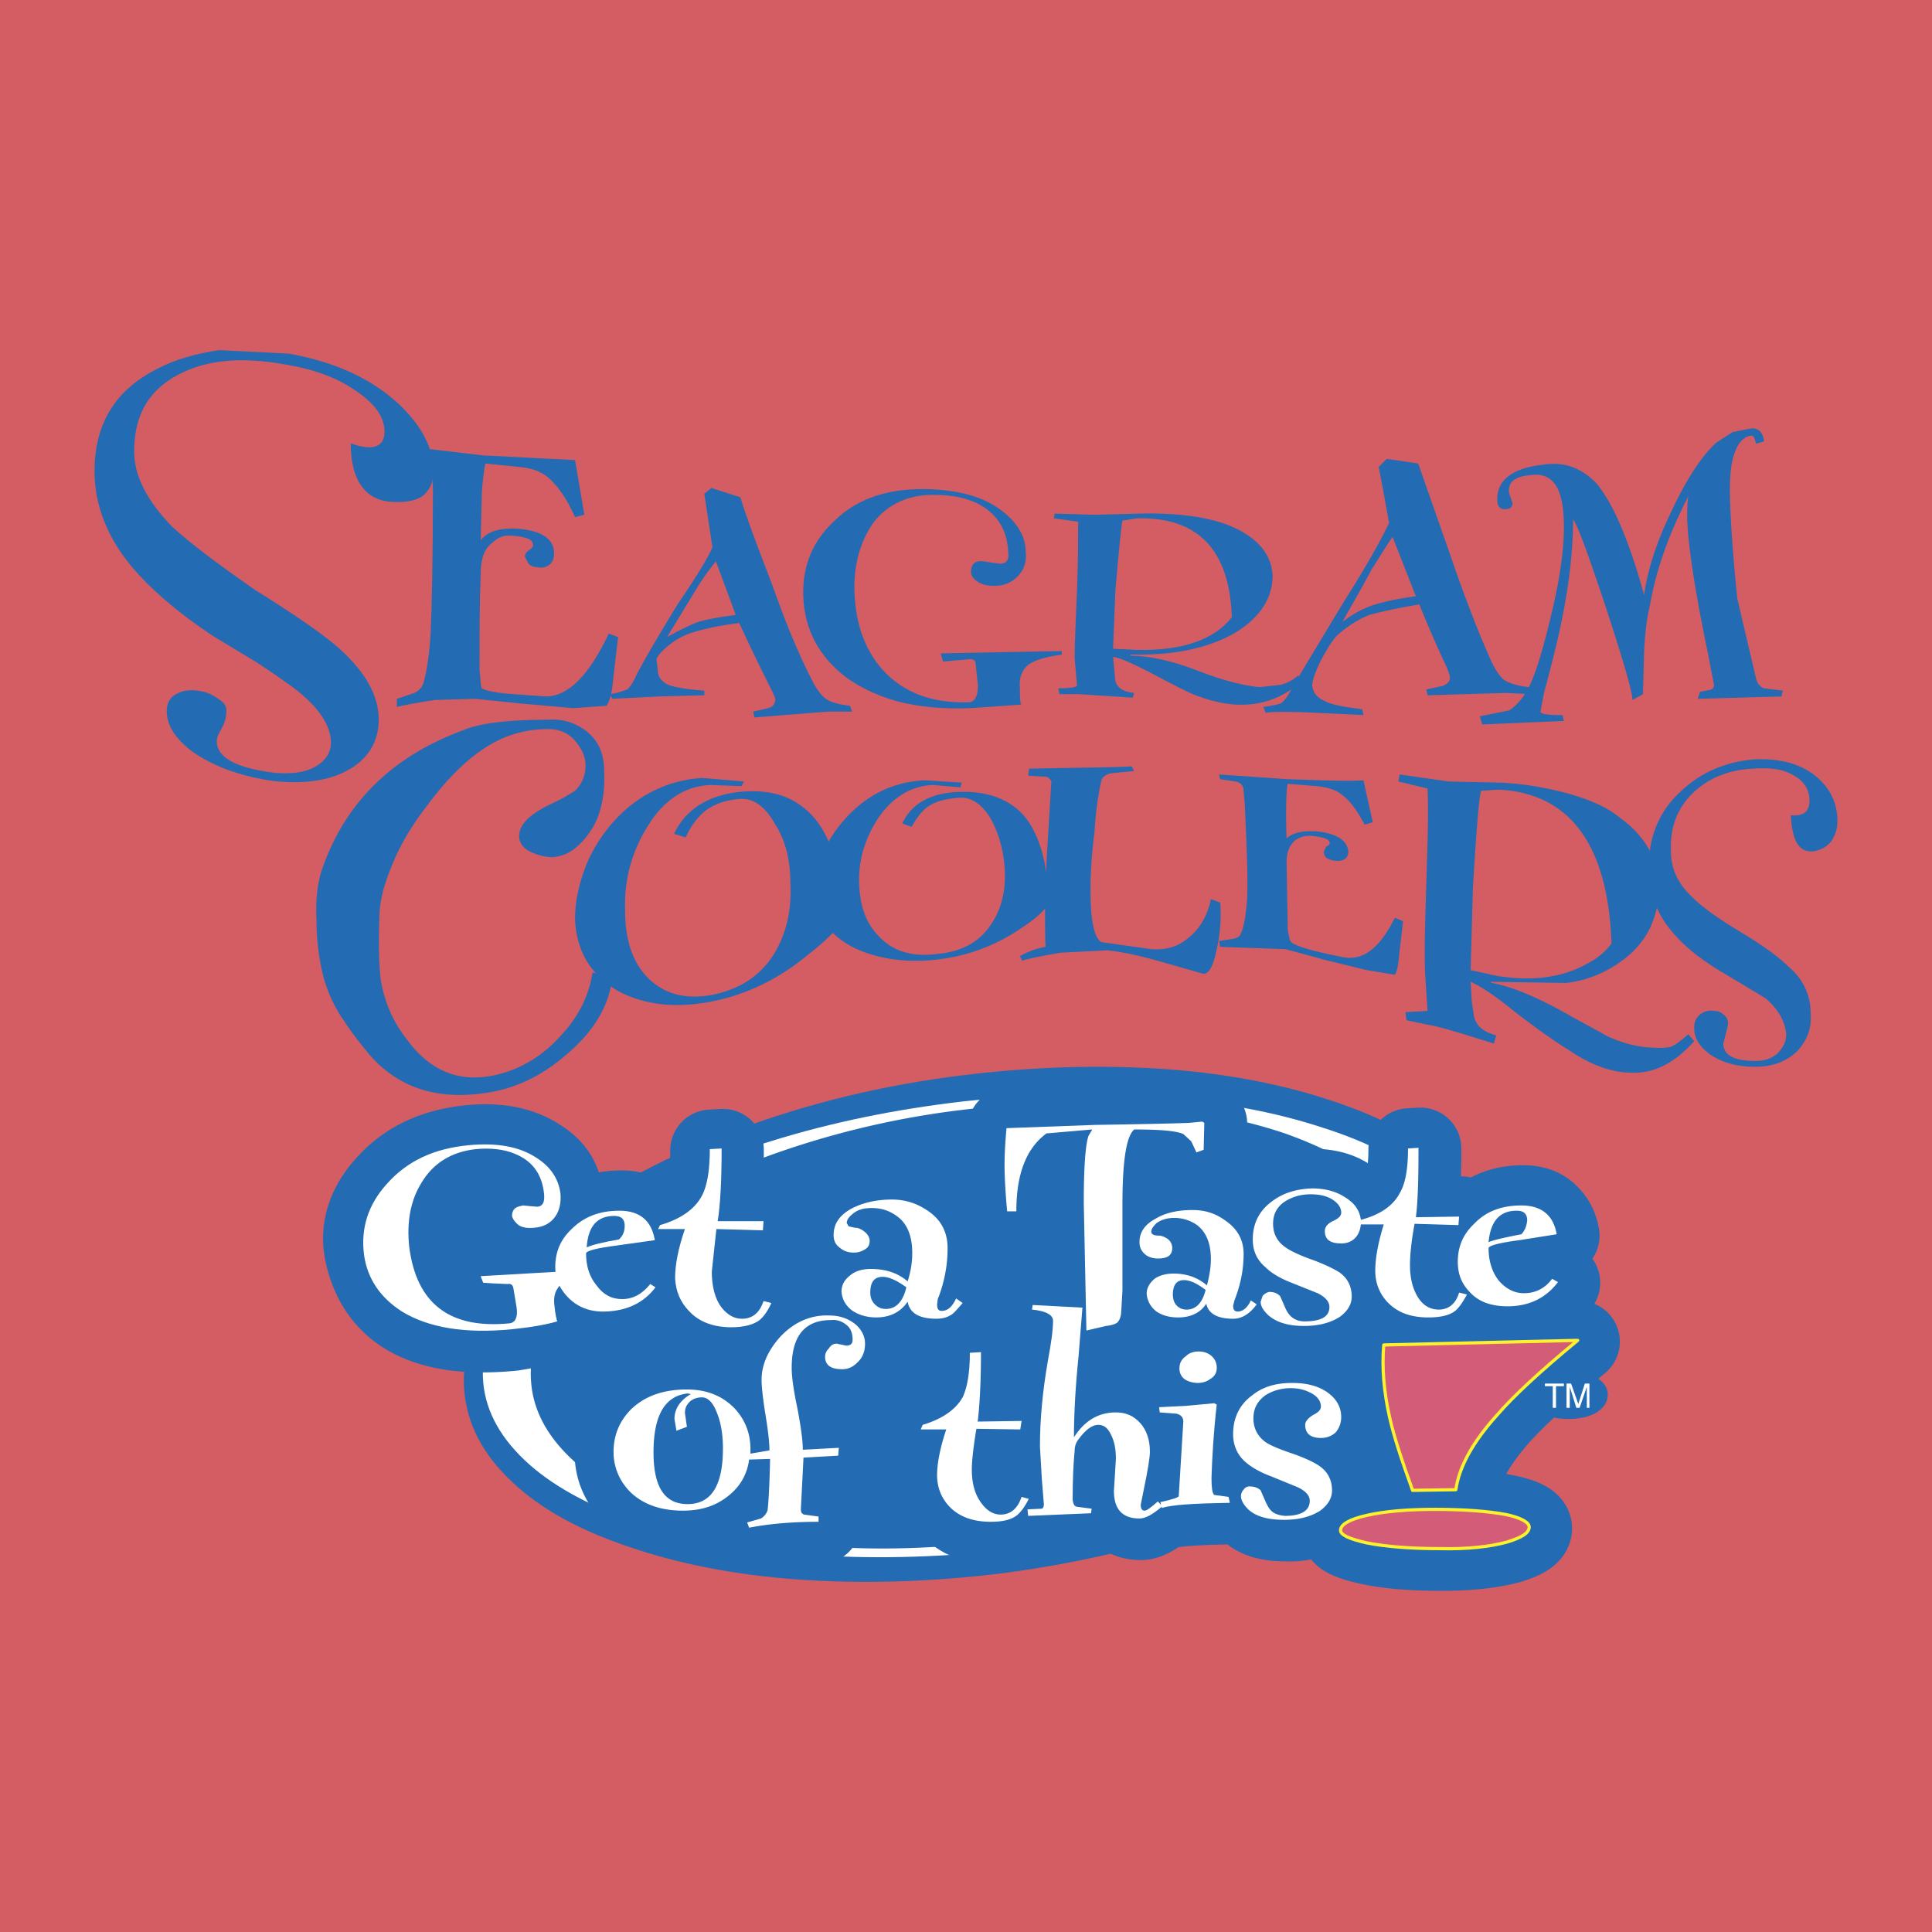 <svg xmlns="http://www.w3.org/2000/svg" width="2500" height="2500" viewBox="0 0 192.756 192.756"><path fill-rule="evenodd" clip-rule="evenodd" fill="#d35d62" d="M0 0h192.756v192.756H0V0z"/><path d="M28.837 35.286c4.532.812 8.133 2.439 10.922 4.996 2.324 2.208 3.486 4.416 3.486 6.739 0 1.046-.349 1.859-1.045 2.44-.813.581-1.976.698-3.486.581-2.439-.349-3.718-2.324-3.718-5.81 2.208.813 3.369.349 3.369-1.162 0-1.51-1.045-2.905-3.021-4.183-1.859-1.278-4.182-2.091-7.087-2.556-3.95-.698-7.32-.465-9.992.813-3.254 1.511-4.88 4.067-4.88 7.901 0 2.439 1.278 4.88 3.718 7.437 1.742 1.626 4.531 3.718 8.366 6.391 4.299 2.672 7.088 4.647 8.482 5.925 2.556 2.324 3.834 4.648 3.834 6.972 0 1.975-.814 3.601-2.557 4.763-1.975 1.278-4.532 1.743-7.901 1.394-3.369-.464-6.158-1.51-8.25-3.021-1.626-1.278-2.439-2.557-2.439-3.951 0-.697.232-1.277.813-1.626.697-.465 1.626-.581 2.672-.349.697.116 1.278.465 1.743.813.581.348.813.813.697 1.394 0 .349-.116.93-.465 1.51-.348.581-.465.93-.465 1.278 0 1.627 1.976 2.673 5.81 3.137 1.511.116 2.905 0 3.951-.581 1.045-.581 1.626-1.394 1.626-2.44 0-1.743-1.278-3.602-3.718-5.461-.813-.582-2.092-1.511-3.718-2.557l-4.416-2.672c-3.486-2.324-6.159-4.648-8.017-6.855-2.44-2.905-3.719-6.159-3.719-9.528 0-4.764 2.092-8.134 6.274-10.225 1.743-.929 3.834-1.51 6.158-1.859l6.973.352z" fill-rule="evenodd" clip-rule="evenodd" fill="#236bb3"/><path d="M58.3 51.36l-.93.232c-.813-1.859-1.743-3.137-2.673-3.951-.697-.581-1.626-.93-2.788-1.045l-3.486-.349c-.115.464-.232 1.394-.349 2.789l-.116 4.88c.697-.929 1.976-1.278 3.834-1.162 2.324.233 3.486 1.046 3.486 2.44 0 .465-.116.814-.349 1.046-.349.349-.812.465-1.278.349-.349 0-.697-.116-.93-.349l-.349-.697c0-.232.117-.464.465-.697.232-.116.349-.349.349-.464 0-.581-.697-.813-1.975-.929-.813-.117-1.511.116-2.092.697-.812.581-1.162 1.627-1.162 3.137-.116 2.905-.116 6.159-.116 9.528.116 1.045.116 1.743.232 1.859.349.232 1.395.464 3.138.581l3.253.232c2.208 0 4.3-2.091 6.274-6.274l.93.349-.465 3.951c-.116 1.51-.349 2.44-.697 2.904l-3.369.233-5.229-.465-4.532-.464-3.95.116c-1.627.232-2.905.465-3.834.697v-.813l1.743-.581c.465-.232.813-.581.93-1.046.349-1.278.581-2.905.697-4.88.116-2.44.232-7.32.232-14.524l-.116-1.743c0-.581-.349-1.045-.929-1.278l-1.859-.349v-.813l7.901.93 9.179.465.93 5.458z" fill-rule="evenodd" clip-rule="evenodd" fill="#236bb3"/><path d="M82.583 70.996l-7.319.581-.116-.581 1.51-.348c.465-.117.697-.465.697-.93l-.232-.581c-.813-1.626-1.976-3.951-3.37-6.972-1.976.232-3.485.581-4.647.93s-2.208 1.046-3.021 1.859c-.349.349-.581.698-.581.813l.117 1.046c0 .697.349 1.162 1.045 1.51.581.232 1.859.465 3.603.581v.465l-4.532.116-4.648.233-.232-.465c.813-.116 1.395-.349 1.743-.465.232-.232.581-.697.93-1.511 1.045-1.975 2.44-4.299 4.067-6.971 1.743-2.556 2.905-4.416 3.486-5.694l-.813-5.345.697-.581 2.905.93c.581 1.976 1.743 4.996 3.253 8.947 1.51 4.299 2.904 7.436 4.066 9.644.465.813.93 1.395 1.394 1.627.349.232 1.163.465 2.208.581l.233.581h-2.443zM71.43 56.008a22.11 22.11 0 0 0-1.975 2.789l-2.905 4.764a31.234 31.234 0 0 1 2.789-1.395c.93-.349 2.324-.581 4.066-.813l-1.975-5.345z" fill-rule="evenodd" clip-rule="evenodd" fill="#236bb3"/><path d="M92.693 48.803c3.137.117 5.577.813 7.321 2.208 1.51 1.162 2.324 2.557 2.324 4.067.115 1.045-.234 1.859-.814 2.439-.58.582-1.277.93-2.324.93-.695 0-1.277-.117-1.742-.466-.35-.231-.581-.58-.581-.929 0-.813.463-1.162 1.278-1.045l.697.116.93.116c.58 0 .93-.349.812-1.162-.115-2.208-1.045-3.718-2.904-4.765-1.162-.581-2.556-.929-4.183-.929-2.672-.116-4.88.813-6.391 2.789-1.278 1.858-1.975 4.183-1.859 6.972.116 3.137 1.045 5.693 2.789 7.668 2.091 2.324 4.996 3.369 8.598 3.253.581 0 .929-.582.929-1.627l-.232-2.208c0-.349-.232-.465-.58-.465L94.087 66l-.232-.813 12.084-.232v.349c-1.627.232-2.789.581-3.369 1.045-.582.465-.93 1.278-.814 2.325 0 .812 0 1.278.117 1.626l-4.997.349c-2.79.116-5.229-.117-7.437-.697-1.976-.581-3.719-1.395-5.113-2.44-2.672-2.091-4.067-4.764-4.183-8.018-.116-3.137 1.046-5.693 3.253-7.668 2.325-2.209 5.462-3.139 9.297-3.023z" fill-rule="evenodd" clip-rule="evenodd" fill="#236bb3"/><path d="M129.99 67.859c-2.904 2.672-6.506 3.137-10.689 1.511-.93-.349-2.439-1.162-4.648-2.324-1.625-.813-2.787-1.394-3.602-1.51l.232 2.44c.232.698.814 1.046 1.859 1.162l-.115.465-5.461-.349h-1.859l-.117-.581c1.279 0 1.977-.117 1.859-.349l-.232-2.672c0-1.511.117-3.719.232-6.624.117-2.905.117-5.229.117-6.972l-2.441-.348.117-.465 4.066.116 4.299-.116c4.416-.116 7.785.465 9.992 1.627 2.209 1.161 3.254 2.672 3.371 4.531 0 2.208-1.162 4.066-3.486 5.577-2.672 1.627-6.158 2.44-10.689 2.324v.117c1.742 0 4.066.464 6.738 1.51s4.764 1.511 6.158 1.627l2.092-.232c.465-.116 1.045-.349 1.742-.93l.465.465zM111.98 51.94c-.115.582-.348 2.905-.697 6.972l-.232 5.81 2.324.116c4.648.116 7.785-1.046 9.527-3.254-.232-6.739-3.369-9.992-9.41-9.876l-1.512.232z" fill-rule="evenodd" clip-rule="evenodd" fill="#236bb3"/><path d="M138.357 45.783l3.137.465 3.137 8.946c1.627 4.764 3.021 8.25 4.066 10.574.465 1.046.93 1.743 1.395 2.091.582.349 1.395.581 2.441.697l.232.697-2.557-.116-7.785.232-.117-.581 1.627-.349c.58-.232.814-.581.697-1.046l-.232-.697a114.494 114.494 0 0 1-2.787-6.39c-2.092.348-3.719.697-4.998 1.046-1.162.464-2.207 1.162-3.137 1.975-.58.581-1.045 1.395-1.627 2.44-.58 1.162-.93 2.091-.93 2.672.117.697.465 1.162 1.279 1.511.58.349 1.857.581 3.717.813l.117.58-4.881-.232c-2.439-.116-4.066-.116-4.879 0l-.232-.581c.812-.116 1.393-.232 1.742-.349.348-.232.697-.697 1.045-1.394.814-1.395 2.557-4.299 5.229-8.714 2.209-3.486 3.719-6.158 4.531-7.901-.58-3.253-.928-5.113-1.045-5.577l.815-.812zm-1.511 14.639c1.047-.348 2.557-.697 4.416-.929l-2.324-5.925c-.58.813-1.277 1.975-2.092 3.252-1.045 1.976-2.092 3.719-2.904 5.229a10.59 10.59 0 0 1 2.904-1.627z" fill-rule="evenodd" clip-rule="evenodd" fill="#236bb3"/><path d="M171.238 44.156l1.627-1.045 1.744-.349c.812-.116 1.277.349 1.395 1.278l-.814.232c-.115-.581-.232-.813-.465-.813-.812.116-1.395.813-1.742 1.976-.35 1.045-.465 2.789-.35 5.229.117 2.672.35 5.693.697 9.063l1.859 7.901c.117.581.465.93.814 1.046l1.857.232-.115.581-8.365.233.23-.697 1.162-.232c.117-.116.234-.232.234-.465l-.582-3.021c-1.277-6.158-1.975-10.574-2.092-13.478 0-.93 0-1.743.117-2.324-1.977 3.834-3.254 7.437-3.834 10.922-.232.814-.467 2.324-.582 4.532l-.115 4.299-1.047.581c0-.813-.93-3.951-2.672-9.295-1.744-5.229-2.789-8.134-3.254-8.714 0 2.904-.348 6.274-1.162 10.225-.348 1.743-.93 4.067-1.742 7.088l-.35 1.859c0 .232.697.348 2.209.348l.115.582-8.133.349-.232-.814 2.904-.581c.582-.348 1.279-1.045 1.859-2.091.812-1.511 1.51-3.95 2.324-7.32.93-3.834 1.393-7.087 1.277-9.644-.115-3.254-1.162-4.764-3.369-4.416-1.51.116-2.207.697-2.092 1.743l.35 1.046c0 .349-.232.581-.582.581-.58.116-.93-.232-.93-.813-.115-1.976 1.395-3.253 4.531-3.602 2.207-.349 3.951.348 5.461 1.975.814 1.045 1.627 2.44 2.441 4.415.58 1.395 1.395 3.602 2.207 6.623.35-2.439 1.162-5.112 2.672-8.249 1.516-3.258 3.026-5.582 4.535-6.976zM32.273 86.333c2.324-6.391 6.972-10.922 13.943-13.478 1.626-.697 4.415-1.046 8.481-1.046 1.511-.116 2.789.349 3.835 1.162 1.162.929 1.743 2.208 1.743 3.951.116 2.44-.349 4.532-1.395 6.042-1.045 1.511-2.207 2.44-3.717 2.557-.814 0-1.627-.232-2.324-.581-.697-.349-1.045-.93-1.045-1.511 0-1.162 1.045-2.208 3.253-3.253 1.046-.465 1.743-.929 2.324-1.278.697-.697 1.046-1.51 1.046-2.556 0-.813-.349-1.627-1.046-2.441-.697-.812-1.627-1.161-2.673-1.161-2.44 0-4.647.697-6.623 2.091-1.742 1.162-3.602 3.021-5.577 5.693-1.511 1.976-2.672 3.951-3.486 6.042-.813 1.975-1.162 3.603-1.162 4.996-.116 2.905 0 4.997.116 6.042a12.855 12.855 0 0 0 2.672 6.16c2.324 3.137 5.229 4.297 8.831 3.484 2.557-.58 4.764-1.975 6.507-3.951 1.743-1.857 2.789-3.949 3.137-6.273.116 0 .465.115.93.232l1.045.348c-.349 2.789-1.859 5.346-4.647 7.67-2.556 2.207-5.345 3.484-8.482 3.834-4.647.58-8.366-.697-11.154-3.951-1.046-1.277-1.859-2.324-2.44-3.252-.93-1.279-1.627-2.789-2.091-4.416a23.141 23.141 0 0 1-.697-5.693c-.118-2.092.115-3.952.696-5.463z" fill-rule="evenodd" clip-rule="evenodd" fill="#236bb3"/><path d="M74.218 77.968l-.232.465-3.137-.116c-2.557.116-4.648 1.509-6.275 4.183-1.511 2.44-2.324 5.229-2.208 8.366 0 2.789.697 4.996 2.092 6.506 1.626 1.744 3.834 2.441 6.739 1.859 2.672-.58 4.647-1.859 6.042-4.066 1.162-1.976 1.743-4.184 1.627-6.856 0-2.44-.465-4.415-1.511-6.042-1.045-1.859-2.208-2.673-3.602-2.557-1.51.116-2.556.581-3.369 1.162-.697.581-1.395 1.395-1.976 2.672l-1.162-.349c1.162-2.44 3.37-3.834 6.507-4.183 3.37-.348 5.81.581 7.552 2.672 1.744 2.092 2.673 5.461 2.79 10.225-.814 1.045-1.86 2.091-3.37 3.253-2.905 2.439-6.158 4.066-9.76 4.763-3.603.697-6.623.35-9.296-1.045-2.789-1.627-4.183-4.067-4.299-7.204 0-1.627.349-3.253.93-4.88.58-1.627 1.51-3.137 2.556-4.415 2.44-2.905 5.578-4.532 9.18-4.765l4.182.352z" fill-rule="evenodd" clip-rule="evenodd" fill="#236bb3"/><path d="M95.947 78.084l-.117.465-2.789-.232c-2.208.116-4.066 1.277-5.461 3.369-1.278 1.976-1.976 4.183-1.859 6.623.116 2.208.697 3.835 1.976 5.113 1.394 1.511 3.37 2.092 5.926 1.743 2.324-.232 4.067-1.162 5.229-2.904 1.045-1.512 1.51-3.371 1.395-5.462-.115-1.975-.582-3.602-1.395-5.112-.93-1.511-1.975-2.208-3.254-2.092-1.278.116-2.208.349-2.905.813-.581.349-1.162 1.046-1.743 2.092l-.929-.349c.929-1.976 2.788-3.021 5.577-3.137 2.906-.117 5.113.697 6.623 2.44 1.51 1.859 2.324 4.764 2.439 8.715-.58.812-1.51 1.626-2.787 2.439a18.341 18.341 0 0 1-8.483 3.137c-3.137.349-5.926-.116-8.133-1.162-2.556-1.278-3.834-3.138-3.834-5.577-.117-2.673.93-5.112 2.905-7.32 2.208-2.44 4.88-3.718 8.017-3.834l3.602.232z" fill-rule="evenodd" clip-rule="evenodd" fill="#236bb3"/><path d="M119.998 97.139l-4.066-1.162c-2.439-.696-4.184-1.045-5.461-1.161l-4.648.232c-1.975.349-3.252.581-3.834.813l-.232-.464c1.045-.581 1.859-.813 2.557-.93-.117-3.137 0-6.042.115-8.831l.465-7.669a.902.902 0 0 0-.465-.465l-1.857-.116.115-.697c5.461-.116 8.83-.116 10.225-.232l.232.464-2.324.232c-.465.116-.812.349-.928.697-.35 1.511-.582 3.253-.699 5.229-.348 2.673-.465 5.113-.348 7.437.115 1.975.465 3.137 1.047 3.486l4.994.697c1.395.116 2.674-.232 3.719-1.162 1.162-.93 1.859-2.208 2.209-3.834l.928.348c.117 1.51 0 3.137-.348 4.648-.349 1.744-.814 2.557-1.396 2.44z" fill-rule="evenodd" clip-rule="evenodd" fill="#236bb3"/><path d="M136.033 77.852l.93 4.183-.814.233c-.812-1.511-1.51-2.441-2.324-3.021-.58-.465-1.393-.697-2.439-.813l-2.906-.234c-.117.349-.232 2.208-.117 5.461.582-.582 1.627-.814 3.139-.698 1.975.233 2.904.931 3.02 1.976 0 .697-.465 1.045-1.395.929-.695-.116-1.045-.349-1.045-.929l.232-.465c.232-.116.35-.232.35-.349 0-.348-.465-.581-1.512-.697-.697-.116-1.277 0-1.859.349-.58.465-.93 1.162-.93 2.207l.117 6.739c.115.813.232 1.162.348 1.278.582.465 2.324.93 5.229 1.511 1.977.348 3.604-.93 5.113-3.951l.814.349-.35 3.021c-.115 1.278-.232 1.976-.465 2.324l-2.789-.465-4.299-1.046a227.436 227.436 0 0 0-3.834-1.045l-6.508-.232-.115-.582 1.51-.232c.35-.116.582-.232.697-.581.35-.812.465-1.976.582-3.253.117-1.626 0-4.88-.232-9.76l-.117-1.278c0-.348-.232-.697-.812-.813l-1.512-.232-.115-.465 6.738.465c3.487.116 6.043.232 7.67.116z" fill-rule="evenodd" clip-rule="evenodd" fill="#236bb3"/><path d="M139.635 77.271l4.879.697 5.113.116c2.672.116 4.996.582 7.088 1.162 1.977.58 3.602 1.278 4.881 2.324 2.439 1.742 3.834 4.066 3.949 6.855 0 1.511-.348 2.905-.928 4.183-.697 1.395-1.744 2.557-3.139 3.486a11.432 11.432 0 0 1-5.229 1.975l-7.553-.115.117.115c2.092.35 4.764 1.512 8.018 3.371l3.602 1.975c1.277.58 2.557.93 3.602 1.045 1.162.117 1.975.117 2.557 0 .465-.115 1.045-.58 1.859-1.277l.58.697c-1.975 2.207-4.066 3.254-6.275 3.137-1.857 0-3.949-.697-6.156-2.207-1.162-.697-3.021-1.977-5.578-3.951-1.975-1.627-3.486-2.557-4.299-2.904l.117 1.975.23 1.512c.232.93.93 1.51 2.209 1.857l-.232.814c-3.369-1.045-5.578-1.742-6.508-1.859l-2.207-.465-.115-.812 2.207-.117-.232-3.602c-.117-2.44 0-5.461.115-9.179.117-3.951.232-7.088.117-9.411l-2.904-.698.115-.699zm7.32 11.27l-.232 8.25 2.672.58c3.602.582 6.508.117 8.832-1.161 1.16-.581 1.975-1.278 2.555-2.091-.348-9.876-4.182-14.989-11.27-15.337l-1.744.116c-.233.812-.465 3.95-.813 9.643z" fill-rule="evenodd" clip-rule="evenodd" fill="#236bb3"/><path d="M181.232 77.503c1.393 1.163 2.09 2.672 2.09 4.416 0 .813-.232 1.394-.58 1.976-.465.581-1.045.929-1.859 1.045-1.395.116-2.092-1.045-2.207-3.602 1.277.116 1.857-.349 1.857-1.511 0-1.045-.58-1.975-1.742-2.556-1.045-.581-2.322-.697-3.949-.581-2.209.117-4.068.813-5.578 2.092-1.742 1.51-2.672 3.486-2.557 6.158 0 1.743.697 3.253 2.209 4.648.93.929 2.555 2.091 4.879 3.485 2.324 1.395 3.834 2.557 4.648 3.371 1.51 1.277 2.207 2.904 2.207 4.646.117 1.51-.348 2.674-1.277 3.719-1.047 1.045-2.441 1.627-4.299 1.627-1.859 0-3.371-.465-4.531-1.279-1.047-.812-1.512-1.627-1.512-2.557 0-.58.117-.928.465-1.277.35-.348.93-.58 1.512-.465.348 0 .695.117.928.35.35.232.465.58.465.93 0 .232-.115.58-.232 1.045l-.232.93c0 1.162 1.047 1.742 3.254 1.742.814 0 1.51-.232 2.092-.697.58-.58.93-1.162.93-1.975-.117-1.277-.814-2.557-2.092-3.602l-4.648-2.789c-2.09-1.278-3.602-2.556-4.646-3.834-1.51-1.743-2.207-3.718-2.324-6.042-.115-3.37 1.045-6.042 3.254-8.018 1.975-1.859 4.414-2.904 7.32-3.137 2.552-.117 4.644.464 6.155 1.742zM133.225 109.943c-4.967-1.699-10.586-2.811-16.795-3.268-6.533-.457-13.264-.262-20.256.588-8.037.98-15.552 2.811-22.544 5.424-6.795 2.484-12.48 5.49-17.054 9.018l-6.861-5.293-7.188-.652-4.966 5.945 5.293 9.018 5.031.719c-1.242 2.418-1.764 4.836-1.568 7.254.262 3.332 1.83 6.404 4.77 9.148 2.81 2.68 6.73 4.834 11.631 6.469 4.901 1.699 10.521 2.811 16.794 3.266 6.469.459 13.265.264 20.256-.586 10.652-1.373 20.256-4.053 28.752-8.039v.654h12.088v-8.037c6.404-5.229 9.41-10.586 8.953-16.01-.197-3.332-1.83-6.404-4.771-9.148-2.81-2.681-6.665-4.835-11.565-6.47z" fill-rule="evenodd" clip-rule="evenodd" fill="#236bb3"/><path d="M115.711 109.486c-6.271-.457-12.807-.326-19.537.393-6.796.783-13.2 2.09-19.277 3.984-5.815 1.766-10.978 3.986-15.421 6.535-4.444 2.549-7.841 5.357-10.129 8.299-2.353 3.072-3.397 6.143-3.136 9.213.262 3.006 1.83 5.75 4.64 8.234 2.745 2.418 6.534 4.379 11.304 5.945 4.771 1.568 10.129 2.549 16.206 3.006 6.273.459 12.807.328 19.538-.391 6.73-.785 13.199-2.092 19.277-3.986 5.879-1.766 11.043-3.986 15.42-6.535 4.443-2.549 7.777-5.357 10.064-8.363 2.416-3.072 3.463-6.078 3.201-9.148s-1.83-5.816-4.641-8.232c-2.744-2.418-6.533-4.445-11.303-5.947-4.771-1.569-10.128-2.55-16.206-3.007z" fill-rule="evenodd" clip-rule="evenodd" fill="#fff"/><path d="M113.621 110.27c-5.621-.457-11.5-.26-17.578.457a87.273 87.273 0 0 0-17.251 3.857c-5.293 1.764-9.867 3.855-13.853 6.338-3.986 2.547-6.991 5.227-9.083 8.037-2.156 2.939-3.071 5.881-2.875 8.82.196 2.941 1.633 5.555 4.182 7.908 2.418 2.287 5.816 4.182 10.063 5.684 4.248 1.504 9.148 2.418 14.572 2.877 5.619.457 11.5.26 17.577-.459 6.078-.783 11.828-2.09 17.252-3.854 5.293-1.766 9.867-3.857 13.854-6.404 3.984-2.484 6.992-5.162 9.082-8.037 2.156-2.941 3.072-5.883 2.875-8.822-.195-2.875-1.633-5.488-4.182-7.906-2.418-2.287-5.816-4.182-10.062-5.686-4.249-1.437-9.149-2.353-14.573-2.81z" fill-rule="evenodd" clip-rule="evenodd" fill="#236bb3"/><path d="M138.189 134.316l19.342-.457c-3.725 3.072-6.402 5.555-8.037 7.385-2.418 2.744-3.789 5.227-4.051 7.514l-4.312.066c-1.111-3.072-1.895-5.49-2.287-7.254-.588-2.613-.85-5.031-.655-7.254m-4.312 18.428c0-.588.916-1.045 2.68-1.504 1.83-.391 4.117-.588 6.795-.588 2.941 0 5.293.197 7.059.588 1.568.328 2.352.785 2.352 1.242 0 .523-.719.98-2.221 1.438-1.699.457-3.922.719-6.73.719-2.941 0-5.424-.195-7.385-.652-1.7-.393-2.55-.786-2.55-1.243zm-47.44-27.967c-.326.195-.653.26-1.11.26-.522 0-.98-.129-1.372-.391-.458-.328-.654-.785-.654-1.373 0-1.045.588-1.895 1.83-2.549 1.111-.588 2.418-.914 4.052-.914 1.307 0 2.482.393 3.594 1.111 1.307.914 1.96 2.156 1.96 3.658 0 1.766-.327 3.529-.98 5.162l-.13.459c0 .457.196.717.522.717.523 0 .98-.457 1.438-1.307l.653.459c-.849 1.109-1.698 1.633-2.613 1.633-1.765 0-2.745-.588-2.941-1.699-.718.98-1.699 1.504-3.071 1.504-.915 0-1.699-.197-2.353-.654-.719-.457-1.11-1.111-1.11-1.895 0-.654.261-1.176.784-1.635.588-.457 1.307-.652 2.156-.652 1.373 0 2.614.457 3.659 1.307.327-1.176.458-2.092.392-2.811 0-1.764-.522-3.006-1.503-3.725-.719-.521-1.502-.783-2.483-.783-.849 0-1.503.195-1.96.588-.327.262-.522.588-.522.914l.196.262c.196.131.392.197.588.197.327 0 .654.131.915.326.327.262.523.588.588.914a1.05 1.05 0 0 1-.525.917m1.83 2.678c-.85 0-1.307.523-1.307 1.568 0 .457.13.916.457 1.242.328.326.654.457 1.112.457.979 0 1.699-.719 2.091-2.221-.981-.718-1.765-1.046-2.353-1.046zm31.299-5.096c-.588-.457-1.371-.719-2.287-.719-.719 0-1.307.195-1.764.521-.326.262-.457.523-.457.85 0 .262.262.393.719.393.326 0 .588.131.85.326.326.197.457.523.523.85 0 .328-.133.588-.459.785-.262.195-.588.326-1.045.326s-.85-.131-1.176-.393a1.603 1.603 0 0 1-.588-1.24c0-.98.521-1.766 1.568-2.354.979-.588 2.221-.85 3.658-.85 1.242 0 2.354.328 3.334 1.047 1.176.85 1.764 1.959 1.764 3.332a12.24 12.24 0 0 1-.916 4.639l-.064.457c0 .393.131.588.457.588.457 0 .914-.391 1.307-1.109l.588.393-.98 1.045c-.391.262-.848.393-1.438.393-1.568 0-2.416-.523-2.613-1.504-.652.914-1.568 1.373-2.809 1.373-.85 0-1.568-.197-2.156-.59-.654-.457-.98-.979-.98-1.697 0-.588.26-1.111.719-1.504.457-.393 1.109-.588 1.959-.588 1.242 0 2.354.393 3.334 1.176.26-.98.393-1.895.326-2.613-.001-1.569-.458-2.68-1.374-3.333m-1.24 5.489c-.785 0-1.176.457-1.176 1.438 0 .457.129.785.457 1.045.26.328.588.459.98.459.914 0 1.568-.654 1.895-2.025-.849-.591-1.568-.917-2.156-.917zm10.063-3.268c-.85-.588-1.242-1.371-1.242-2.352s.393-1.699 1.242-2.287c.654-.457 1.502-.719 2.482-.719.85 0 1.568.195 2.156.521.588.328.916.785.916 1.373 0 .326-.262.588-.785.85-.588.262-.85.588-.85.914 0 .85.523 1.309 1.635 1.309.588 0 1.045-.197 1.438-.588.326-.328.457-.785.521-1.373h2.354c-.588 1.895-.916 3.398-.916 4.639.066 1.242.523 2.354 1.373 3.203.98.979 2.287 1.438 3.986 1.438 1.176 0 2.025-.197 2.613-.654.393-.262.785-.783 1.176-1.633l-.719-.131c-.391 1.111-1.109 1.699-2.09 1.699-.719 0-1.373-.393-1.961-1.111-.588-.85-.914-1.961-.914-3.398 0-.588.131-1.895.457-4.051l4.377.131.131-.916-4.377.066c.195-1.633.326-3.92.326-6.926l-1.111.064c0 2.025-.262 3.463-.719 4.443-.719 1.242-2.025 2.156-3.986 2.744-.064-.98-.652-1.764-1.633-2.352-.85-.523-1.961-.785-3.201-.785-1.633 0-2.941.393-4.053 1.242-1.24.98-1.828 2.221-1.828 3.855 0 1.111.391 2.025 1.176 2.744.588.523 1.438 1.045 2.613 1.504l2.613 1.045c.785.391 1.178.85 1.178 1.371 0 .98-.785 1.504-2.418 1.504-.588 0-1.111-.131-1.438-.457-.197-.197-.328-.59-.523-1.047l-.523-.98c-.195-.326-.588-.457-1.045-.457-.262 0-.457.131-.654.326l-.195.654c0 .457.262.85.719 1.307.785.721 1.961 1.045 3.529 1.045 1.502.066 2.744-.262 3.594-.914.783-.523 1.176-1.176 1.176-1.961 0-.979-.393-1.828-1.176-2.416-.523-.393-1.438-.785-2.744-1.242s-2.223-.913-2.68-1.241zm20.256 0c0 1.242.328 2.354 1.047 3.268.652.85 1.502 1.307 2.482 1.307 1.111 0 2.092-.521 2.875-1.502l.523.326c-1.242 1.633-2.875 2.418-5.031 2.418-1.568 0-2.811-.457-3.725-1.307-.85-.85-1.242-1.896-1.242-3.137 0-1.438.523-2.68 1.633-3.791 1.242-1.24 2.811-1.828 4.771-1.828 1.109 0 1.959.326 2.549.979.521.523.848 1.178.979 1.961l-3.725.588c-2.025.261-3.07.523-3.136.718m.066-.588c.588-.262 1.633-.523 3.201-.783.328-.262.523-.719.588-1.307 0-.719-.326-1.047-1.045-1.047-1.699 0-2.613 1.047-2.744 3.137zm-65.802 7.319c-1.895-.064-3.463.654-4.835 2.092-1.242 1.371-1.896 2.809-1.896 4.312 0 .783.131 1.961.392 3.529s.392 2.744.392 3.527l-1.96.393v-.523c0-1.568-.523-2.939-1.633-4.051-1.176-1.242-2.745-1.895-4.705-1.895-2.287 0-4.117.652-5.489 2.025-1.176 1.176-1.764 2.613-1.764 4.248 0 1.568.587 2.875 1.698 3.984 1.242 1.242 3.006 1.83 5.228 1.83 1.895 0 3.398-.521 4.639-1.568 1.046-.914 1.699-2.09 1.961-3.527l2.025-.066c-.065 3.203-.196 4.902-.261 5.162-.065.393-.261.654-.588.85l-1.372.393.13.457c1.83-.326 4.117-.523 6.927-.523l.065-.521-1.503-.197c-.196-.064-.261-.262-.261-.588l.196-5.162 3.528-.131v-.783l-3.528.195c0-.98-.196-2.352-.588-4.115-.393-1.766-.588-3.137-.588-4.053 0-3.201 1.307-4.834 3.92-4.834.653 0 1.176.195 1.568.521.392.326.588.85.588 1.438 0 .393-.196.588-.588.588l-.916-.131c-.326 0-.588.131-.848.393a1.558 1.558 0 0 0-.328.916c0 .783.588 1.176 1.699 1.176.588 0 1.045-.197 1.503-.588.522-.459.784-1.111.784-1.961 0-.719-.327-1.307-.98-1.895s-1.501-.917-2.612-.917m-10.586 13.265c0 1.633-.196 2.939-.587 3.789-.588 1.178-1.569 1.766-2.941 1.766-2.287.064-3.398-1.635-3.398-5.098 0-3.725 1.111-5.75 3.398-5.947l.261.131c-1.11.654-1.633 1.504-1.633 2.484l.261 1.111 1.045-.328-.13-.521-.131-.916c0-.391.131-.719.458-1.045s.784-.523 1.241-.523c.588 0 1.111.523 1.569 1.568.391 1.047.587 2.223.587 3.529zm29.667-1.83l-4.379-.131c-.326 1.83-.457 3.203-.457 4.053 0 1.438.326 2.547.914 3.396.588.719 1.242 1.111 1.961 1.111.98 0 1.699-.588 2.025-1.699l.783.131c-.457.85-.848 1.371-1.176 1.633-.588.459-1.502.719-2.678.719-1.699 0-3.006-.521-3.987-1.502-.85-.85-1.307-1.895-1.307-3.137 0-1.373.261-2.875.85-4.639H91.99l.196-.459c1.96-.521 3.267-1.438 3.986-2.744.523-.98.785-2.416.785-4.377l1.045-.131c0 3.137-.131 5.424-.328 6.926l4.379-.064-.063.914zm31.43.195c-.326.393-.85.59-1.438.59-.457 0-.783-.131-1.111-.328-.326-.195-.457-.521-.457-.98 0-.326.262-.652.785-.914.521-.262.783-.523.783-.85 0-.588-.326-1.045-.914-1.373-.588-.326-1.307-.521-2.156-.521-.98 0-1.83.262-2.484.719-.85.588-1.24 1.307-1.24 2.287s.391 1.764 1.24 2.352c.457.328 1.373.785 2.744 1.242 1.242.457 2.156.85 2.615 1.242.85.588 1.24 1.438 1.24 2.418 0 .783-.391 1.438-1.176 2.025-.85.588-2.09.914-3.594.85-1.633 0-2.811-.328-3.529-1.047-.521-.457-.783-.85-.783-1.307 0-.195.064-.457.262-.652.195-.197.391-.328.652-.328.459 0 .85.131 1.111.459l.457.979c.326.98.98 1.504 1.961 1.504 1.633 0 2.418-.457 2.418-1.438 0-.523-.393-.98-1.176-1.438l-2.615-1.045c-1.176-.459-2.025-.98-2.613-1.504-.783-.719-1.176-1.633-1.176-2.744 0-1.635.588-2.875 1.828-3.855 1.111-.785 2.42-1.176 3.988-1.242 1.371 0 2.482.328 3.396.916.98.652 1.504 1.502 1.504 2.547a2.141 2.141 0 0 1-.522 1.436zm-15.553-6.271c0 .457.197.783.59 1.045.326.262.719.393 1.176.393.523 0 .98-.131 1.307-.393.393-.326.588-.719.588-1.176s-.195-.85-.521-1.176c-.328-.262-.785-.393-1.242-.393-.523 0-.98.131-1.307.393-.394.326-.591.783-.591 1.307zm.328-23.395l.85.719.457 1.111.783-.262.066-2.744-.262-.131-1.438.131c-1.764.131-4.836.195-9.213.195l-8.822.328a26.312 26.312 0 0 0-.262 3.725c0 .719.066 2.287.262 4.639h.98c0-3.725.98-6.338 2.939-7.842l4.641-.326-.393.588c-.326 1.111-.457 3.334-.457 6.73l.195 12.742 1.961-.457 1.111-.391c.195-.133.393-.459.457-.916.064-.393.064-1.111.064-2.221v-8.691c0-4.312.393-6.797 1.242-7.449 2.552.065 4.185.196 4.839.522zm-12.939 18.559c0 1.111-.195 2.482-.521 4.117a47.041 47.041 0 0 0-.785 8.428l.197 3.398.195 2.354c0 .262-.066.457-.262.521l-1.373.066.066.652 6.273-.26.066-.459-1.504-.195c-.262-.131-.393-.393-.393-.85 0-1.764.066-3.332.131-4.705.066-.457.195-.85.393-1.176.719-.98 1.438-1.438 2.025-1.438.523-.066.98.326 1.307 1.045.326.654.457 1.438.457 2.287l-.195 3.268c0 1.764.85 2.68 2.482 2.68.588 0 1.307-.393 2.223-1.176l.064.131c.98-.328 3.268-.459 6.73-.523l-.131-.523-1.371-.262c-.197-.195-.262-.719-.262-1.633.064-2.287.195-4.77.521-7.385l-.326-.131-2.744.262-2.744.131.131.523 1.633.131c.457.131.654.391.654.85l-.457 7.383c0 .131-.262.262-.785.393l-.98.197.066.326-.393-.326-1.242.848c-.26 0-.391-.195-.391-.588l.064-.719.131-.523c.457-2.025.719-3.396.719-4.051 0-1.176-.326-2.09-1.045-2.809-.654-.719-1.439-1.111-2.418-1.111-1.699 0-3.072.85-4.182 2.482.064-2.156.195-4.836.457-8.037l.457-4.836-4.967-.326-.131.523c1.441.066 2.16.458 2.16 1.046zm-39.272-9.541c2.091-.588 3.463-1.502 4.182-2.875.523-.979.784-2.547.784-4.639l1.176-.064c0 3.135-.13 5.553-.327 7.252l4.574-.064-.131.914-4.575-.131c-.326 2.025-.457 3.463-.457 4.312 0 1.504.326 2.68.98 3.529.588.783 1.242 1.176 2.025 1.176 1.045 0 1.765-.588 2.157-1.83l.784.197c-.458.848-.85 1.438-1.242 1.699-.588.457-1.568.717-2.81.717-1.764 0-3.202-.521-4.182-1.502-.915-.914-1.373-2.025-1.373-3.398 0-1.24.327-2.875.915-4.834h-2.679l.199-.459zm-29.469 2.941c1.372 5.814 6.273 8.299 14.702 7.449l4.509-.785-.196-1.438c-.131-.85-.065-1.438.261-1.895.327-.457.85-.783 1.634-1.111l-.326-.521-9.018.457.261.719h1.046l1.438.064c.327-.064.522.066.522.393l.393 1.961c.13.98-.131 1.566-.784 1.633-5.946.588-9.279-1.959-9.933-7.711-.262-2.416.13-4.572 1.241-6.402 1.177-1.961 2.941-3.072 5.358-3.332 1.503-.131 2.81.064 3.921.521 1.764.719 2.744 2.025 2.94 3.986.065.783-.131 1.176-.653 1.24l-.849-.064-.588-.064c-.85.064-1.176.457-1.111 1.109.065.328.261.654.588.85.458.262.98.328 1.633.262.85-.064 1.569-.393 2.026-1.111.457-.588.587-1.371.522-2.287-.131-1.438-.915-2.613-2.417-3.527-1.7-1.111-3.92-1.568-6.666-1.307-3.528.326-6.338 1.633-8.364 3.92-1.96 2.155-2.679 4.509-2.09 6.991zm19.08 1.241c0 .654.131 1.242.392 1.83.98 1.766 2.483 2.68 4.574 2.613 2.156 0 3.79-.783 5.032-2.416l-.588-.328c-.719.98-1.699 1.504-2.81 1.504-.98 0-1.83-.457-2.483-1.307-.719-.916-1.045-2.025-1.045-3.268.065-.195 1.11-.457 3.137-.719l3.659-.588c-.326-1.961-1.502-2.941-3.463-2.941-2.025 0-3.594.588-4.77 1.83-1.113 1.045-1.635 2.288-1.635 3.79m6.338-2.745c-1.699.328-2.744.588-3.202.85.13-2.156 1.045-3.201 2.745-3.201.719 0 1.045.326 1.045 1.045-.065.588-.261 1.045-.588 1.306z" fill="none" stroke="#236bb3" stroke-width="8.16" stroke-linecap="round" stroke-linejoin="round" stroke-miterlimit="2.613"/><path d="M138.059 134.186l19.344-.457c-3.725 3.072-6.404 5.555-8.039 7.449-2.416 2.68-3.789 5.162-4.115 7.449l-4.312.066c-1.111-3.072-1.896-5.49-2.287-7.254-.591-2.613-.787-5.031-.591-7.253zm-4.313 18.492c0-.588.916-1.109 2.68-1.502s4.051-.588 6.73-.588c3.006 0 5.359.195 7.123.523 1.502.326 2.287.783 2.287 1.24 0 .588-.719 1.047-2.223 1.504-1.699.457-3.92.719-6.664.652-2.941 0-5.424-.195-7.385-.588-1.698-.392-2.548-.782-2.548-1.241z" fill-rule="evenodd" clip-rule="evenodd" fill="#d35d78" stroke="#fff22d" stroke-width=".319" stroke-linejoin="round" stroke-miterlimit="2.613"/><path d="M86.307 124.646c-.327.195-.654.326-1.111.326-.522 0-.98-.131-1.372-.457-.458-.326-.653-.719-.653-1.307 0-1.111.588-1.961 1.764-2.615 1.111-.588 2.482-.914 4.051-.914 1.372 0 2.548.393 3.659 1.176 1.242.85 1.896 2.092 1.896 3.66 0 1.764-.327 3.463-.98 5.096l-.065.523c0 .457.131.654.457.654.589 0 1.046-.393 1.438-1.242l.653.457c-.458.523-.784.914-1.045 1.111-.457.326-.98.457-1.568.457-1.765 0-2.679-.588-2.875-1.699-.719 1.045-1.764 1.568-3.137 1.568-.849 0-1.633-.195-2.352-.652-.719-.523-1.045-1.178-1.11-1.895 0-.654.261-1.178.85-1.635.522-.457 1.241-.654 2.091-.654 1.437 0 2.679.393 3.659 1.242.327-1.045.458-1.961.458-2.811 0-1.764-.523-3.004-1.568-3.725-.719-.521-1.503-.783-2.483-.783-.85 0-1.438.195-1.896.588-.392.326-.588.588-.588.916l.196.326.588.131c.327 0 .653.131.98.391.327.262.522.588.522.916-.002.394-.132.654-.459.851zm1.764 2.745c-.849 0-1.242.523-1.242 1.568 0 .457.131.85.458 1.176s.653.457 1.111.457c.98 0 1.699-.719 2.025-2.156-.979-.719-1.764-1.045-2.352-1.045zM122.246 121.771c1.242.85 1.83 1.959 1.83 3.332 0 1.633-.326 3.137-.916 4.639l-.129.523c0 .393.129.588.457.588.521 0 .979-.393 1.307-1.111l.588.393c-.719.98-1.504 1.438-2.352 1.438-1.568 0-2.484-.523-2.68-1.502-.588.914-1.568 1.371-2.811 1.371-.85 0-1.568-.195-2.156-.588-.588-.457-.914-1.045-.98-1.764 0-.588.262-1.045.785-1.504.457-.326 1.111-.521 1.895-.521 1.307 0 2.418.391 3.332 1.176.262-.98.393-1.83.393-2.613 0-1.568-.457-2.68-1.371-3.398a3.969 3.969 0 0 0-2.287-.719c-.721 0-1.309.195-1.766.523-.326.326-.523.588-.523.848 0 .262.262.393.721.393.326 0 .588.131.914.328.326.26.457.588.457.914 0 .719-.457 1.045-1.438 1.045-.457 0-.914-.131-1.242-.393-.391-.326-.588-.719-.588-1.24 0-.98.523-1.766 1.635-2.354.98-.588 2.221-.85 3.658-.85 1.242 0 2.287.328 3.267 1.046zm-4.117 5.946c-.719 0-1.111.457-1.111 1.438 0 .457.133.85.393 1.111.262.262.588.393.98.393.914 0 1.568-.654 1.895-1.961-.848-.653-1.569-.981-2.157-.981zM128.258 124.449c-.85-.588-1.242-1.371-1.242-2.352s.393-1.699 1.178-2.221c.719-.459 1.568-.721 2.547-.721.85 0 1.504.131 2.092.459.654.391.98.848.98 1.371 0 .326-.262.588-.85.85-.523.262-.783.588-.783.98 0 .85.521 1.242 1.633 1.242.588 0 1.045-.197 1.371-.523.328-.326.523-.783.59-1.373h2.285c-.586 1.896-.848 3.398-.848 4.641s.457 2.352 1.307 3.201c.98.98 2.287 1.438 3.984 1.438 1.178 0 2.092-.195 2.68-.652.326-.262.719-.785 1.176-1.635l-.783-.195c-.326 1.111-1.045 1.699-2.025 1.699-.783 0-1.438-.328-1.961-1.047-.588-.848-.914-1.959-.914-3.396 0-.98.131-2.354.457-4.117l4.377.131.066-.85-4.312.064c.195-1.502.262-3.854.262-6.926l-1.047.066c0 2.025-.26 3.463-.783 4.377-.654 1.307-1.961 2.223-3.92 2.744-.131-.98-.654-1.699-1.635-2.287-.914-.588-2.025-.85-3.268-.85-1.568.066-2.875.459-3.986 1.309-1.24.914-1.895 2.156-1.895 3.789 0 1.111.393 2.025 1.242 2.744.588.588 1.438 1.111 2.613 1.568l2.613 1.045c.785.393 1.178.85 1.178 1.373 0 .98-.85 1.438-2.484 1.438-.914 0-1.568-.457-1.959-1.438l-.459-1.047c-.26-.326-.652-.455-1.109-.455-.262.064-.459.195-.654.391l-.195.588c0 .457.26.85.719 1.307.783.719 1.959 1.111 3.594 1.111 1.502 0 2.68-.326 3.594-.914.783-.588 1.176-1.242 1.176-2.027 0-.979-.393-1.828-1.242-2.416-.521-.328-1.436-.785-2.678-1.242-1.309-.457-2.225-.914-2.682-1.242z" fill-rule="evenodd" clip-rule="evenodd" fill="#fff"/><path d="M151.324 120.791c-1.699 0-2.613 1.045-2.809 3.137.457-.197 1.566-.459 3.266-.785.328-.326.523-.783.588-1.371 0-.655-.326-.981-1.045-.981zm-4.248 1.307c1.178-1.242 2.746-1.83 4.705-1.83 2.025 0 3.203.98 3.529 2.875l-3.725.588c-1.961.262-3.006.523-3.07.785 0 1.24.326 2.352.979 3.201.719.85 1.568 1.307 2.549 1.307 1.111 0 2.092-.457 2.811-1.438l.588.328c-1.242 1.633-2.941 2.416-5.031 2.416-1.635 0-2.875-.457-3.725-1.371-.85-.85-1.242-1.83-1.242-3.072-.001-1.502.523-2.744 1.632-3.789zM82.713 131.246c-1.83-.066-3.463.652-4.835 2.09-1.242 1.373-1.895 2.811-1.895 4.314 0 .719.13 1.895.392 3.527.261 1.568.392 2.744.392 3.529l-1.896.326v-.457c0-1.568-.522-2.941-1.633-4.117-1.241-1.242-2.81-1.83-4.705-1.83-2.352 0-4.182.654-5.554 1.961-1.176 1.176-1.765 2.613-1.765 4.248 0 1.568.588 2.939 1.699 4.051 1.307 1.242 3.071 1.83 5.228 1.83 1.895 0 3.397-.523 4.639-1.568 1.111-.914 1.764-2.092 1.96-3.529l2.091-.064c-.065 3.137-.196 4.836-.261 5.162-.13.326-.327.588-.653.783l-1.373.393.196.523c2.026-.393 4.312-.588 6.927-.588v-.523l-1.438-.195c-.196-.066-.327-.197-.327-.523l.262-5.162 3.463-.197.064-.783-3.593.195c0-.914-.196-2.287-.523-4.051-.392-1.83-.588-3.201-.588-4.117 0-3.201 1.308-4.77 3.921-4.77a1.99 1.99 0 0 1 1.503.457c.458.326.653.85.653 1.504 0 .391-.196.588-.653.588l-.915-.197c-.326 0-.588.131-.784.459-.261.26-.392.521-.392.85 0 .848.588 1.24 1.699 1.24.588 0 1.045-.195 1.502-.652.523-.457.784-1.111.784-1.896 0-.719-.327-1.371-.915-1.895-.717-.59-1.566-.916-2.677-.916zM72.127 144.51c0 3.727-1.176 5.555-3.528 5.555-2.287 0-3.398-1.699-3.398-5.162 0-3.658 1.111-5.619 3.398-5.881l.327.064c-1.111.654-1.634 1.504-1.634 2.484l.196 1.176 1.045-.393-.196-1.371c0-.457.131-.785.458-1.111s.784-.457 1.242-.457c.587 0 1.111.521 1.502 1.568.392.981.588 2.157.588 3.528zM101.793 142.615l-4.377-.064c-.328 1.959-.458 3.332-.458 4.051 0 1.438.327 2.549.979 3.398.523.719 1.176 1.111 1.896 1.111.979 0 1.697-.588 2.09-1.766l.719.197c-.393.783-.783 1.307-1.176 1.633-.588.457-1.438.654-2.613.654-1.699 0-3.072-.459-4.052-1.438-.85-.85-1.307-1.961-1.307-3.203s.327-2.811.915-4.574H91.86l.196-.457c1.96-.588 3.268-1.502 3.986-2.744.458-.98.719-2.418.719-4.443l1.111-.066c0 3.006-.131 5.293-.326 6.928l4.377-.066-.13.849zM133.289 142.877c-.393.393-.914.588-1.502.588-1.047 0-1.568-.457-1.568-1.307 0-.326.262-.654.783-.98.523-.262.785-.521.785-.85 0-.521-.328-.98-.916-1.307s-1.24-.523-2.09-.523c-.98 0-1.83.262-2.549.719-.785.59-1.178 1.309-1.178 2.287 0 .98.393 1.766 1.178 2.354.457.326 1.373.719 2.744 1.176 1.307.457 2.223.914 2.68 1.242.85.588 1.24 1.438 1.24 2.418 0 .783-.391 1.438-1.176 2.025-.914.588-2.09.914-3.594.914-1.633 0-2.809-.326-3.594-1.045-.457-.457-.719-.914-.719-1.307 0-.195.064-.457.262-.654a.687.687 0 0 1 .588-.326c.457 0 .85.131 1.111.393l.457 1.045c.195.457.393.785.588.98.326.326.785.457 1.373.521 1.633 0 2.482-.521 2.482-1.502 0-.523-.393-.98-1.24-1.373l-2.551-1.045c-1.24-.457-2.09-.98-2.678-1.502-.785-.719-1.176-1.635-1.176-2.746 0-1.633.652-2.939 1.895-3.855 1.045-.848 2.352-1.24 3.986-1.24 1.371 0 2.482.262 3.396.85.98.652 1.504 1.502 1.504 2.549a2.32 2.32 0 0 1-.521 1.501zM117.672 136.539c0 .457.195.85.588 1.111.328.195.785.326 1.242.326s.914-.131 1.242-.393c.457-.262.652-.652.652-1.111 0-.521-.195-.914-.588-1.24-.326-.262-.719-.393-1.242-.393-.457 0-.914.131-1.24.457-.459.327-.654.72-.654 1.243zM118.064 113.145l.783.719.523 1.111.719-.26.066-2.68-.197-.131-1.438.131c-1.83.064-4.9.131-9.213.195l-8.887.326c-.131 1.438-.197 2.68-.197 3.66s.066 2.549.262 4.639h.916c0-3.725.979-6.271 3.006-7.775l4.572-.393-.391.654c-.328 1.109-.459 3.398-.459 6.73l.262 12.676 1.961-.457c.588-.064.914-.197 1.111-.326.195-.195.326-.457.391-.916l.133-2.285v-8.691c0-4.248.391-6.73 1.176-7.385 2.548.001 4.183.131 4.901.458z" fill-rule="evenodd" clip-rule="evenodd" fill="#fff"/><path d="M105.061 131.77c0 .979-.195 2.285-.523 4.051-.521 3.006-.783 5.814-.783 8.494l.195 3.332.197 2.418c0 .262-.066.393-.197.459l-1.438.064.066.652 6.271-.262.066-.455-1.502-.197c-.262-.064-.393-.391-.393-.85 0-1.764.064-3.332.195-4.705 0-.457.131-.85.393-1.176.719-.98 1.371-1.438 1.961-1.438.588 0 .98.326 1.307 1.045.326.654.457 1.438.457 2.354l-.197 3.201c0 1.83.852 2.744 2.549 2.744.588 0 1.309-.391 2.223-1.176v.131c.98-.326 3.201-.457 6.795-.521l-.131-.59-1.438-.195c-.195-.197-.262-.785-.262-1.699.066-2.025.197-4.443.523-7.318l-.262-.131-2.809.262-2.68.131.064.521 1.699.131c.457.131.654.393.654.785l-.457 7.449c-.066.131-.654.326-1.83.588l.064.262-.326-.328c-.654.59-1.111.916-1.307.916-.262 0-.393-.195-.393-.588l.262-1.307c.457-2.156.654-3.465.654-3.986 0-1.178-.328-2.156-.98-2.875-.654-.719-1.438-1.047-2.418-1.047-1.764 0-3.137.85-4.182 2.484 0-2.156.131-4.836.457-8.037l.391-4.902-4.965-.26-.066.457c1.377.131 2.096.522 2.096 1.112zM65.854 122.229c2.025-.588 3.463-1.568 4.182-2.941.523-.98.784-2.547.784-4.639l1.177-.064c0 3.201-.131 5.619-.392 7.252h4.574l-.065.916-4.639-.131-.458 4.246c0 1.504.327 2.744.98 3.594.588.719 1.241 1.111 2.025 1.111 1.045 0 1.765-.588 2.156-1.764l.784.195c-.392.85-.784 1.373-1.176 1.699-.588.457-1.569.719-2.811.719-1.764 0-3.201-.523-4.182-1.568-.915-.914-1.372-2.025-1.438-3.332 0-1.373.327-3.006.98-4.9h-2.679l.198-.393zM40.108 130.854c2.679 1.633 6.338 2.223 10.978 1.764 1.896-.195 3.398-.457 4.509-.783-.065-.195-.196-.719-.262-1.438-.131-.85 0-1.438.327-1.895.261-.457.785-.85 1.634-1.111l-.327-.588-9.018.521.261.654.98.066 1.438.064c.327-.064.522.064.588.393l.327 1.959c.13.98-.131 1.504-.719 1.57-5.946.586-9.279-1.961-9.998-7.646-.262-2.482.13-4.641 1.241-6.404 1.176-1.959 3.006-3.07 5.423-3.332 1.438-.131 2.745 0 3.855.457 1.765.719 2.745 2.025 2.94 4.051.065.785-.13 1.178-.653 1.242l-.784-.064-.654-.066c-.327.066-.653.131-.85.326-.196.197-.261.459-.261.719.065.328.327.654.654.916.392.262.914.326 1.568.262.915-.066 1.634-.457 2.091-1.111.457-.654.588-1.438.522-2.287-.195-1.502-.98-2.68-2.418-3.594-1.698-1.111-3.92-1.504-6.73-1.242-3.463.328-6.143 1.568-8.168 3.855-1.895 2.092-2.613 4.443-2.287 7.057.33 2.417 1.637 4.311 3.793 5.685z" fill-rule="evenodd" clip-rule="evenodd" fill="#fff"/><path d="M55.399 126.41c0 .654.131 1.242.392 1.83.98 1.764 2.549 2.678 4.574 2.613 2.156-.064 3.855-.85 5.032-2.418l-.523-.326c-.784.98-1.699 1.502-2.81 1.502-1.045 0-1.895-.457-2.549-1.371-.718-.85-1.045-1.961-1.045-3.203.065-.26 1.111-.521 3.136-.783l3.725-.523c-.327-1.959-1.503-2.939-3.529-2.939-1.96 0-3.529.588-4.771 1.83-1.11 1.044-1.632 2.286-1.632 3.788zm6.338-2.744c-1.568.262-2.614.523-3.202.783.13-2.09 1.045-3.137 2.744-3.137.719 0 1.046.328 1.046.98.001.589-.196 1.048-.588 1.374z" fill-rule="evenodd" clip-rule="evenodd" fill="#fff"/><path d="M156.486 136.734c-1.111 0-2.025.262-2.744.719-.783.457-1.176.98-1.176 1.699s.393 1.307 1.176 1.764c.719.459 1.633.654 2.744.654s2.025-.195 2.811-.654c.719-.457 1.111-1.045 1.111-1.764s-.393-1.242-1.111-1.699c-.785-.457-1.699-.719-2.811-.719z" fill-rule="evenodd" clip-rule="evenodd" fill="#236bb3"/><path fill-rule="evenodd" clip-rule="evenodd" fill="#fff" d="M154.135 138.041h1.894v.262h-.785v2.156h-.326v-2.156h-.783v-.262zM158.578 138.041v2.418h-.262v-2.09l-.718 2.09h-.327l-.654-2.09v2.09h-.326v-2.418h.457l.719 2.025.654-2.025h.457z"/></svg>